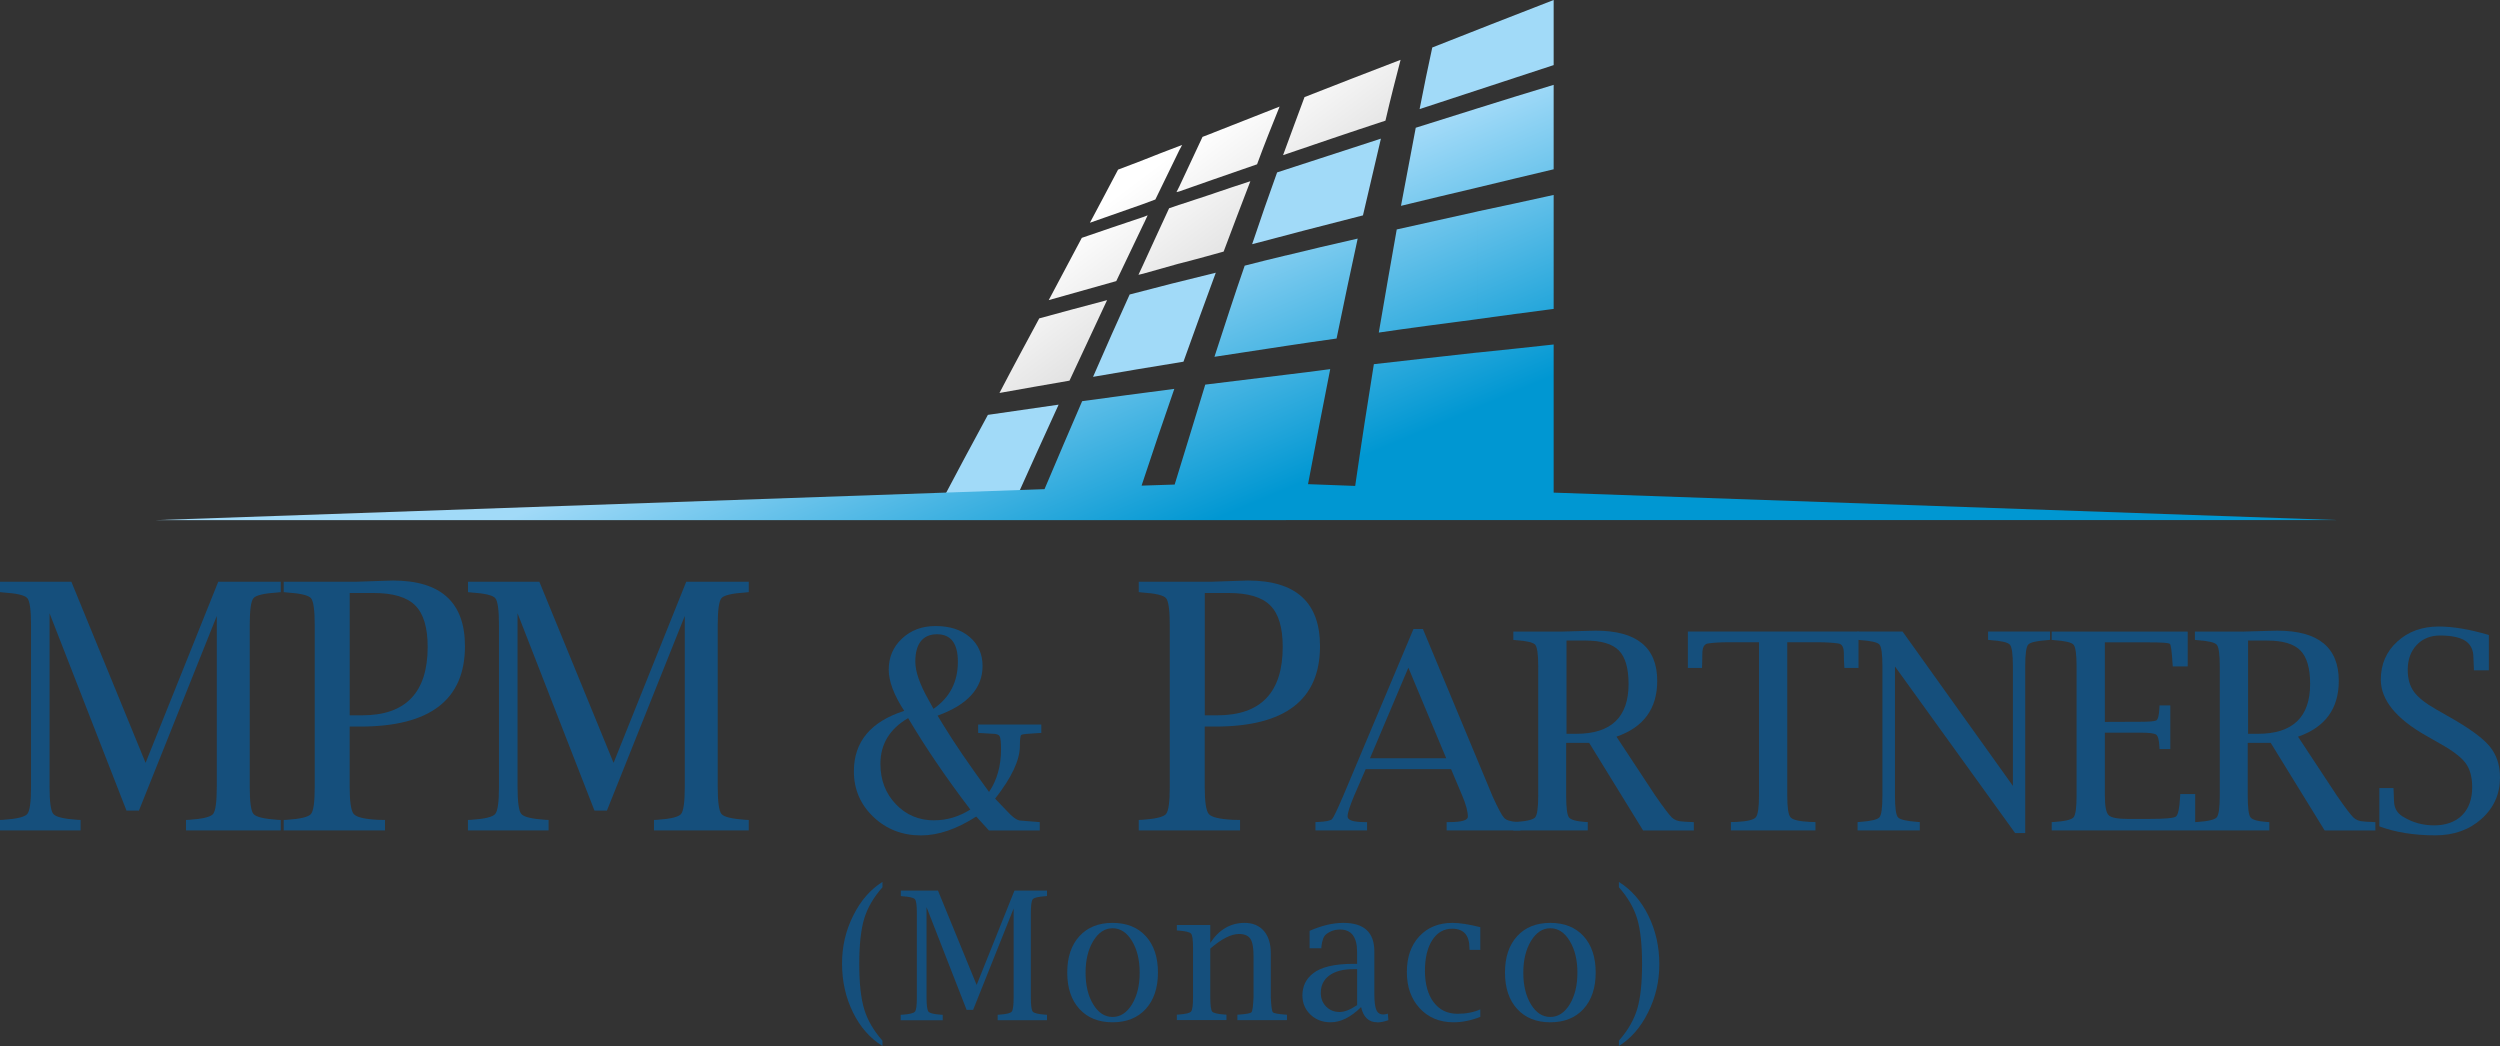 <svg xmlns="http://www.w3.org/2000/svg" xmlns:xlink="http://www.w3.org/1999/xlink" id="uuid-093b8af0-1599-42e5-b2cc-bf511ca4bf38" data-name="Capa 1" viewBox="0 0 511.55 214.03"><rect x="0" y="0" width="511.55" height="214.03" fill="#333333" stroke="none"/><defs><style>      .uuid-7d7ab8e1-7d0c-4deb-b0b7-70b957bc367c {        fill: #154f7c;      }      .uuid-fbe7ce09-b037-4d61-b438-899e14d2173b {        fill: url(#uuid-8e4e11a6-e32c-43a0-a0a4-45db3e2bf1a4);      }      .uuid-fbe7ce09-b037-4d61-b438-899e14d2173b, .uuid-d5b03aaf-27fa-4fa5-9313-47ecc56274d4, .uuid-b29bccd1-f5d0-4508-84c8-f3f6b186cae3 {        fill-rule: evenodd;      }      .uuid-d5b03aaf-27fa-4fa5-9313-47ecc56274d4 {        fill: url(#uuid-d0499840-ad62-435d-afc8-8e959970d43c);      }      .uuid-b29bccd1-f5d0-4508-84c8-f3f6b186cae3 {        fill: #a1daf8;      }    </style><linearGradient id="uuid-d0499840-ad62-435d-afc8-8e959970d43c" data-name="GradientFill 1" x1="255.11" y1="59.01" x2="236.31" y2="34.07" gradientTransform="matrix(1, 0, 0, 1, 0, 0)" gradientUnits="userSpaceOnUse"><stop offset="0" stop-color="#dadada"></stop><stop offset="1" stop-color="#fff"></stop></linearGradient><linearGradient id="uuid-8e4e11a6-e32c-43a0-a0a4-45db3e2bf1a4" data-name="GradientFill 2" x1="254.05" y1="104.05" x2="231.87" y2="51.8" gradientTransform="matrix(1, 0, 0, 1, 0, 0)" gradientUnits="userSpaceOnUse"><stop offset="0" stop-color="#0097d2"></stop><stop offset="1" stop-color="#a1daf8"></stop></linearGradient></defs><path class="uuid-b29bccd1-f5d0-4508-84c8-f3f6b186cae3" d="M317.91,0c-8.86,3.46-17.06,6.62-24.84,9.72-.86,3.96-1.73,8.14-2.59,12.6,8.5-2.81,17.57-5.76,27.43-9V0h0Zm-101.3,82.8c-5.11,.72-9.94,1.44-14.47,2.09-3.17,5.83-6.48,12.02-9.94,18.58h15.05c3.31-7.34,6.41-14.26,9.36-20.66h0Zm32.18-27c-6.26,1.51-12.17,3.02-17.64,4.46-2.38,5.26-4.9,10.87-7.49,16.85,5.76-1.01,11.88-2.02,18.5-3.1,2.3-6.48,4.54-12.53,6.62-18.22h0Zm33.77-27.43c-7.56,2.45-14.62,4.75-21.24,6.91-1.66,4.61-3.38,9.5-5.11,14.69,6.98-1.87,14.54-3.82,22.68-5.9,1.3-5.54,2.52-10.8,3.67-15.7Z"></path><path class="uuid-7d7ab8e1-7d0c-4deb-b0b7-70b957bc367c" d="M0,121.16v-2.13H14.6l15.19,37.07,14.87-37.07h12.79v2.13l-.65,.07c-2.77,.18-4.42,.57-4.93,1.16-.52,.59-.77,2.44-.77,5.54v33.08c0,3.09,.26,4.95,.77,5.55,.52,.61,2.16,1,4.93,1.19l.65,.03v2.13h-19.39v-2.13l.62-.03c2.77-.18,4.41-.58,4.92-1.19,.5-.61,.76-2.46,.76-5.55v-34.97l-15.93,39.82h-2.55l-15.74-40.37v35.52c0,3.09,.26,4.95,.77,5.55,.52,.61,2.16,1,4.93,1.19l.65,.03v2.13H0v-2.13l.65-.03c2.77-.18,4.42-.58,4.93-1.19,.52-.61,.77-2.46,.77-5.55v-33.08c0-3.1-.25-4.95-.76-5.54-.5-.59-2.15-.98-4.95-1.16l-.65-.07Z"></path><path class="uuid-7d7ab8e1-7d0c-4deb-b0b7-70b957bc367c" d="M71.55,148.67v12.34c0,3.05,.28,4.9,.83,5.55,.55,.65,2.19,1.05,4.92,1.19l1.48,.03v2.13h-20.73v-2.13l.65-.03c2.77-.18,4.42-.58,4.93-1.19,.52-.61,.77-2.46,.77-5.55v-33.08c0-3.1-.26-4.95-.77-5.54-.52-.59-2.16-.98-4.93-1.16l-.65-.07v-2.13h15.02l4.98-.17,2.35-.07c9.83,0,14.74,4.48,14.74,13.43,0,5.47-1.78,9.58-5.35,12.33-3.57,2.75-8.93,4.12-16.09,4.12h-2.14Zm0-2.3h2.54c4.48,0,7.84-1.17,10.07-3.51,2.23-2.34,3.35-5.83,3.35-10.49,0-3.97-.85-6.8-2.55-8.49-1.7-1.7-4.55-2.54-8.53-2.54h-4.87v25.03Z"></path><path class="uuid-7d7ab8e1-7d0c-4deb-b0b7-70b957bc367c" d="M95.76,121.16v-2.13h14.6l15.19,37.07,14.87-37.07h12.79v2.13l-.65,.07c-2.77,.18-4.42,.57-4.93,1.16s-.77,2.44-.77,5.54v33.08c0,3.09,.26,4.95,.77,5.55,.52,.61,2.16,1,4.93,1.19l.65,.03v2.13h-19.39v-2.13l.62-.03c2.77-.18,4.41-.58,4.92-1.19,.5-.61,.76-2.46,.76-5.55v-34.97l-15.93,39.82h-2.55l-15.74-40.37v35.52c0,3.09,.26,4.95,.77,5.55,.52,.61,2.16,1,4.93,1.19l.65,.03v2.13h-16.5v-2.13l.65-.03c2.77-.18,4.42-.58,4.93-1.19,.52-.61,.77-2.46,.77-5.55v-33.08c0-3.1-.25-4.95-.76-5.54-.5-.59-2.15-.98-4.95-1.16l-.65-.07Z"></path><path class="uuid-7d7ab8e1-7d0c-4deb-b0b7-70b957bc367c" d="M246.51,148.67v12.34c0,3.05,.28,4.9,.83,5.55,.55,.65,2.19,1.05,4.92,1.19l1.48,.03v2.13h-20.73v-2.13l.65-.03c2.77-.18,4.42-.58,4.93-1.19,.52-.61,.77-2.46,.77-5.55v-33.08c0-3.1-.26-4.95-.77-5.54-.52-.59-2.16-.98-4.93-1.16l-.65-.07v-2.13h15.02l4.98-.17,2.35-.07c9.83,0,14.74,4.48,14.74,13.43,0,5.47-1.78,9.58-5.35,12.33-3.57,2.75-8.93,4.12-16.09,4.12h-2.14Zm0-2.3h2.54c4.48,0,7.84-1.17,10.07-3.51,2.23-2.34,3.35-5.83,3.35-10.49,0-3.97-.85-6.8-2.55-8.49-1.7-1.7-4.55-2.54-8.53-2.54h-4.87v25.03Z"></path><path class="uuid-7d7ab8e1-7d0c-4deb-b0b7-70b957bc367c" d="M279.45,157.38l-2.35,5.41c-.9,2.13-1.36,3.56-1.36,4.27,0,.77,1.18,1.16,3.55,1.16h.44v1.7h-10.56v-1.7l.58-.03c1.58-.07,2.52-.27,2.82-.59,.3-.32,1.07-1.92,2.3-4.8l14.36-34.1h1.92l14.28,34.29c1.12,2.46,1.91,3.92,2.36,4.39,.46,.47,1.36,.74,2.69,.81l.63,.03v1.7h-15.1v-1.7h.49c2.57,0,3.85-.37,3.85-1.1,0-1.08-.38-2.52-1.15-4.32l-2.28-5.42h-17.47Zm.88-2.23h15.59l-7.74-18.53-7.85,18.53Z"></path><path class="uuid-7d7ab8e1-7d0c-4deb-b0b7-70b957bc367c" d="M320.47,151.99v10.81c0,2.46,.19,3.94,.56,4.44,.38,.5,1.49,.82,3.34,.95l.52,.03v1.7h-15.23v-1.7l.52-.03c2.22-.15,3.53-.46,3.95-.95,.41-.49,.62-1.97,.62-4.44v-26.45c0-2.48-.21-3.96-.62-4.43-.41-.47-1.73-.78-3.95-.93l-.52-.05v-1.7h9.75l4.93-.14,2.19-.05c8.38,0,12.57,3.42,12.57,10.27,0,5.69-2.78,9.5-8.34,11.42l7.91,12c1.76,2.54,2.91,4.05,3.44,4.55,.53,.5,1.23,.76,2.09,.8,.26,.04,.87,.07,1.84,.11l.55,.03v1.7h-10.38l-11.04-17.93h-4.72Zm.06-1.84h2.02c7.12,0,10.69-3.4,10.69-10.2,0-3.23-.67-5.51-2-6.86-1.34-1.35-3.61-2.02-6.83-2.02h-3.87v19.08Z"></path><path class="uuid-7d7ab8e1-7d0c-4deb-b0b7-70b957bc367c" d="M359.95,131.42h-6.49c-1.52,0-2.85,.08-3.99,.25-.75,.11-1.13,.79-1.13,2.03,0,.93-.02,1.74-.05,2.42l-.03,.55h-2.89v-7.45h34.92v7.45h-2.89l-.03-.55c-.06-.68-.08-1.48-.08-2.42,0-1.25-.37-1.92-1.1-2.03-1.15-.16-2.48-.25-3.98-.25h-6.5v31.37c0,2.44,.22,3.92,.66,4.44,.44,.52,1.75,.84,3.93,.95l1.18,.03v1.7h-17.3v-1.7l1.18-.03c2.18-.11,3.49-.43,3.92-.95,.43-.52,.65-2,.65-4.44v-31.37Z"></path><path class="uuid-7d7ab8e1-7d0c-4deb-b0b7-70b957bc367c" d="M412.34,170.47l-24.59-34.1v26.42c0,2.49,.2,3.97,.6,4.44,.4,.47,1.73,.78,3.99,.95l.49,.03v1.7h-12.73v-1.7l.49-.03c2.25-.16,3.58-.48,3.99-.95,.4-.47,.6-1.95,.6-4.44v-26.45c0-2.5-.2-3.98-.6-4.45-.4-.46-1.72-.77-3.97-.92l-.52-.05v-1.7h9.21l22.58,31.59v-24.47c0-2.48-.21-3.96-.62-4.43-.41-.47-1.74-.78-3.97-.93l-.49-.05v-1.7h12.68v1.7l-.52,.05c-2.24,.15-3.56,.46-3.96,.93-.4,.47-.6,1.95-.6,4.43v34.12h-2.06Z"></path><path class="uuid-7d7ab8e1-7d0c-4deb-b0b7-70b957bc367c" d="M449.16,169.92h-29.34v-1.7l.52-.03c2.22-.15,3.53-.46,3.95-.95,.41-.49,.62-1.97,.62-4.44v-26.45c0-2.48-.21-3.96-.62-4.43-.41-.47-1.73-.78-3.95-.93l-.52-.05v-1.7h27.83v7.12h-3.05l-.05-.52c-.15-2.53-.33-3.9-.56-4.1-.23-.2-1.7-.3-4.41-.3h-8.88v16.28l7.45-.03c1.65,0,2.66-.09,3.04-.26,.38-.17,.6-1.04,.67-2.6l.03-.49h2.2v8.94h-2.2l-.03-.49c-.07-1.38-.3-2.2-.67-2.47-.38-.26-1.39-.4-3.04-.4h-7.45v12.9c0,2.13,.25,3.45,.76,3.97,.5,.52,1.81,.78,3.92,.78h4.34c3.23,0,5.06-.16,5.51-.48,.45-.32,.74-1.69,.87-4.11l.03-.49h3.05v7.45Z"></path><path class="uuid-7d7ab8e1-7d0c-4deb-b0b7-70b957bc367c" d="M459.93,151.99v10.81c0,2.46,.19,3.94,.56,4.44,.38,.5,1.49,.82,3.34,.95l.52,.03v1.7h-15.23v-1.7l.52-.03c2.22-.15,3.53-.46,3.95-.95,.41-.49,.62-1.97,.62-4.44v-26.45c0-2.48-.21-3.96-.62-4.43-.41-.47-1.73-.78-3.95-.93l-.52-.05v-1.7h9.75l4.93-.14,2.19-.05c8.38,0,12.57,3.42,12.57,10.27,0,5.69-2.78,9.5-8.34,11.42l7.91,12c1.76,2.54,2.91,4.05,3.44,4.55,.53,.5,1.23,.76,2.09,.8,.26,.04,.87,.07,1.84,.11l.55,.03v1.7h-10.38l-11.04-17.93h-4.72Zm.06-1.84h2.02c7.12,0,10.69-3.4,10.69-10.2,0-3.23-.67-5.51-2-6.86-1.34-1.35-3.61-2.02-6.83-2.02h-3.87v19.08Z"></path><path class="uuid-7d7ab8e1-7d0c-4deb-b0b7-70b957bc367c" d="M486.86,169.1v-7.84h2.89l.03,.49c.05,.92,.08,1.6,.08,2.06,0,1.45,.6,2.54,1.79,3.27,1.94,1.21,4.09,1.81,6.43,1.81s4.34-.69,5.72-2.08c1.37-1.38,2.06-3.29,2.06-5.73,0-2.05-.44-3.68-1.32-4.89-.88-1.21-2.59-2.53-5.14-3.96l-2.89-1.65c-6.23-3.52-9.35-7.36-9.35-11.52,0-3.13,1.12-5.73,3.37-7.78,2.25-2.05,5.06-3.08,8.46-3.08,1.47,0,3.06,.14,4.77,.43,1.71,.28,3.55,.72,5.51,1.31v7.23h-3.05l-.02-.47c-.06-.99-.09-1.71-.09-2.17,0-1.54-.55-2.67-1.65-3.4-1.1-.72-2.83-1.09-5.18-1.09-1.97,0-3.56,.65-4.78,1.94-1.22,1.29-1.83,2.99-1.83,5.1,0,1.8,.42,3.28,1.26,4.45,.84,1.17,2.36,2.38,4.56,3.63l2.89,1.65c4,2.27,6.69,4.25,8.08,5.94,1.39,1.69,2.09,3.8,2.09,6.35,0,3.39-1.26,6.21-3.78,8.46-2.52,2.25-5.67,3.37-9.45,3.37-2.2,0-4.26-.16-6.17-.47-1.92-.31-3.68-.77-5.29-1.37Z"></path><path class="uuid-7d7ab8e1-7d0c-4deb-b0b7-70b957bc367c" d="M202.35,169.92l-2.59-2.84c-3.99,2.57-7.76,3.86-11.32,3.86-3.84,0-7.08-1.27-9.74-3.8-2.65-2.53-3.98-5.64-3.98-9.31,0-6.04,3.43-10.17,10.3-12.37-2.11-3.25-3.17-6.06-3.17-8.43,0-2.55,.91-4.68,2.73-6.38,1.82-1.7,4.1-2.55,6.86-2.55,2.9,0,5.23,.75,6.98,2.25,1.75,1.5,2.63,3.48,2.63,5.94,0,4.55-3.07,7.93-9.2,10.14,.48,.77,.83,1.35,1.05,1.74,2.3,3.77,5.45,8.39,9.48,13.88,1.63-2.42,2.45-5.33,2.45-8.71,0-1.44-.09-2.33-.28-2.68-.18-.35-.67-.52-1.46-.52-.18,0-.99-.05-2.42-.14l-.52-.03v-1.71h12.92v1.71l-.58,.03c-2.15,.11-3.32,.23-3.51,.37-.19,.14-.29,.89-.29,2.25,0,2.9-1.69,6.5-5.07,10.8,.37,.39,.84,.88,1.42,1.49,.58,.61,.94,.98,1.09,1.13,.97,1.08,1.81,1.7,2.51,1.85,.13,.02,1.37,.12,3.72,.3l.39,.03v1.71h-10.39Zm-11.18-2.07c2.57,0,5.03-.73,7.38-2.2-4.94-6.48-9.18-12.72-12.73-18.71-3.78,2.2-5.67,5.33-5.67,9.37,0,3.29,1.05,6.03,3.15,8.24,2.1,2.2,4.72,3.31,7.87,3.31h0Zm-1.18-24.66c.22,.41,.56,1.02,1.02,1.85,3.32-2.28,4.99-5.49,4.99-9.63,0-3.75-1.42-5.63-4.27-5.63s-4.44,1.87-4.44,5.6c0,2.02,.9,4.63,2.7,7.81h0Z"></path><path class="uuid-7d7ab8e1-7d0c-4deb-b0b7-70b957bc367c" d="M180.57,212.94v1.09c-2.55-1.58-4.57-3.88-6.05-6.91-1.48-3.03-2.22-6.34-2.22-9.94s.76-6.75,2.28-9.82c1.52-3.07,3.52-5.37,5.99-6.9v1.09c-1.82,2.06-3.07,4.2-3.74,6.43-.67,2.23-1.01,5.32-1.01,9.28s.34,7.01,1.01,9.24c.67,2.23,1.92,4.38,3.74,6.44Z"></path><path class="uuid-7d7ab8e1-7d0c-4deb-b0b7-70b957bc367c" d="M184.33,183.34v-1.11h7.6l7.91,19.31,7.74-19.31h6.66v1.11l-.34,.04c-1.44,.1-2.3,.3-2.57,.61-.27,.31-.4,1.27-.4,2.89v17.23c0,1.61,.13,2.58,.4,2.89,.27,.32,1.13,.52,2.57,.62l.34,.02v1.11h-10.1v-1.11l.32-.02c1.44-.1,2.3-.3,2.56-.62,.26-.32,.39-1.28,.39-2.89v-18.21l-8.29,20.74h-1.33l-8.2-21.02v18.5c0,1.61,.13,2.58,.4,2.89,.27,.32,1.13,.52,2.57,.62l.34,.02v1.11h-8.6v-1.11l.34-.02c1.44-.1,2.3-.3,2.57-.62,.27-.32,.4-1.28,.4-2.89v-17.23c0-1.62-.13-2.58-.39-2.89-.26-.31-1.12-.51-2.58-.61l-.34-.04Z"></path><path class="uuid-7d7ab8e1-7d0c-4deb-b0b7-70b957bc367c" d="M227.66,209.18c-2.87,0-5.13-.91-6.79-2.73-1.66-1.82-2.49-4.3-2.49-7.45s.83-5.62,2.49-7.44c1.66-1.82,3.92-2.72,6.79-2.72s5.14,.91,6.8,2.72c1.65,1.82,2.48,4.3,2.48,7.44s-.83,5.62-2.49,7.45c-1.66,1.82-3.92,2.73-6.79,2.73Zm0-1.09c1.59,0,2.91-.86,3.96-2.57,1.05-1.72,1.58-3.88,1.58-6.5s-.53-4.76-1.58-6.49c-1.05-1.73-2.37-2.59-3.96-2.59s-2.89,.86-3.95,2.59c-1.05,1.73-1.58,3.89-1.58,6.49s.52,4.79,1.57,6.5c1.05,1.72,2.36,2.57,3.95,2.57Z"></path><path class="uuid-7d7ab8e1-7d0c-4deb-b0b7-70b957bc367c" d="M247.66,192.92c.9-1.36,1.93-2.38,3.1-3.06,1.17-.68,2.48-1.02,3.92-1.02,1.67,0,2.98,.55,3.94,1.65,.94,1.1,1.41,2.61,1.41,4.54v9.07c.08,1.78,.22,2.78,.41,3.01,.19,.23,1.05,.39,2.58,.5l.32,.02v1.11h-10.15v-1.11l.32-.02c1.53-.11,2.39-.27,2.58-.5,.19-.23,.33-1.23,.41-3.01v-8.52c0-1.67-.22-2.84-.65-3.49-.44-.65-1.21-.98-2.34-.98-.79,0-1.67,.25-2.65,.74-.98,.5-2.05,1.25-3.21,2.25v9.99c0,1.62,.13,2.59,.39,2.9,.26,.31,1.12,.51,2.58,.61l.34,.02v1.11h-10.15v-1.11l.34-.02c1.44-.1,2.3-.3,2.57-.62,.27-.32,.4-1.28,.4-2.89v-10.17c0-1.61-.13-2.57-.4-2.88-.27-.31-1.13-.52-2.57-.63l-.34-.02v-1.11h6.84v3.64Z"></path><path class="uuid-7d7ab8e1-7d0c-4deb-b0b7-70b957bc367c" d="M281.81,209.18c-1.74,0-2.84-1.04-3.3-3.11-2.1,2.07-4.18,3.11-6.24,3.11-1.65,0-3.02-.52-4.12-1.57-1.1-1.05-1.65-2.36-1.65-3.94,0-1.84,.72-3.34,2.15-4.48,1.64-1.31,4.4-1.97,8.31-1.97h.73v-2.42c0-3.07-1.16-4.6-3.49-4.6-1.09,0-2.05,.33-2.88,1-.49,.41-.8,1.24-.93,2.49l-.02,.34h-2.4v-3.56c2.48-1.09,4.79-1.63,6.91-1.63,4.23,0,6.34,1.94,6.34,5.83v8.68c0,1.55,.13,2.65,.4,3.28,.27,.63,.74,.95,1.41,.95,.24,0,.56-.05,.95-.16l.11,1.33c-.85,.3-1.61,.45-2.27,.45h0Zm-7.75-2.1c1.03,0,2.24-.47,3.64-1.41v-7.36h-.82c-2.08,0-3.7,.43-4.87,1.29-1.17,.86-1.75,2.05-1.75,3.56,0,1.13,.36,2.06,1.09,2.8,.73,.74,1.64,1.11,2.72,1.11h0Z"></path><path class="uuid-7d7ab8e1-7d0c-4deb-b0b7-70b957bc367c" d="M302.89,208.07c-1.86,.74-3.68,1.11-5.46,1.11-2.84,0-5.15-.95-6.91-2.85-1.77-1.9-2.65-4.37-2.65-7.42s.85-5.49,2.55-7.32c1.7-1.83,3.97-2.75,6.8-2.75,1.44,0,3.34,.29,5.68,.88v4.64h-2.2l-.02-.32c0-2.67-1.18-4.01-3.53-4.01-1.71,0-3.07,.78-4.07,2.33-1.01,1.55-1.51,3.66-1.51,6.31s.6,4.85,1.79,6.42c1.19,1.57,2.82,2.35,4.87,2.35,1.77,0,3.32-.3,4.67-.9v1.54Z"></path><path class="uuid-7d7ab8e1-7d0c-4deb-b0b7-70b957bc367c" d="M317.23,209.18c-2.87,0-5.13-.91-6.79-2.73-1.66-1.82-2.49-4.3-2.49-7.45s.83-5.62,2.49-7.44c1.66-1.82,3.92-2.72,6.79-2.72s5.14,.91,6.8,2.72c1.65,1.82,2.48,4.3,2.48,7.44s-.83,5.62-2.49,7.45c-1.66,1.82-3.92,2.73-6.79,2.73Zm0-1.09c1.59,0,2.91-.86,3.96-2.57,1.05-1.72,1.58-3.88,1.58-6.5s-.53-4.76-1.58-6.49c-1.05-1.73-2.37-2.59-3.96-2.59s-2.89,.86-3.95,2.59c-1.05,1.73-1.58,3.89-1.58,6.49s.52,4.79,1.57,6.5c1.05,1.72,2.36,2.57,3.95,2.57Z"></path><path class="uuid-7d7ab8e1-7d0c-4deb-b0b7-70b957bc367c" d="M331.26,181.55v-1.09c2.54,1.58,4.55,3.88,6.04,6.91,1.49,3.03,2.23,6.34,2.23,9.92s-.76,6.75-2.28,9.83c-1.52,3.08-3.52,5.38-5.99,6.91v-1.09c1.83-2.08,3.07-4.23,3.74-6.45,.67-2.22,1-5.3,1-9.23s-.33-7.05-1-9.27c-.67-2.22-1.92-4.37-3.74-6.44Z"></path><path class="uuid-d5b03aaf-27fa-4fa5-9313-47ecc56274d4" d="M286.59,12.24c-6.91,2.66-13.46,5.18-19.66,7.63-1.37,3.74-2.88,7.7-4.39,11.88,6.55-2.23,13.46-4.61,20.95-7.06,1.01-4.39,2.09-8.57,3.1-12.46h0Zm-38.3,39.82v-12.46c2.45-.86,4.97-1.66,7.56-2.52-1.73,4.54-3.6,9.36-5.47,14.4l-2.09,.58h0Zm0-15.34v-9.58l13.54-5.33c-1.51,3.74-3.1,7.7-4.61,11.81-3.1,1.08-6.05,2.09-8.93,3.1Zm0-9.58v9.58l-6.98,2.45v-1.01c1.66-3.53,3.24-6.91,4.75-10.15l2.23-.86h0Zm0,12.46v12.46c-2.38,.65-4.68,1.3-6.98,1.87v-12.02l6.98-2.3h0Zm-6.98-8.86l.58-1.08-.58,.22v.86Zm0-.86v.86c-1.58,3.24-3.24,6.62-4.9,10.08l-2.52,.94v-9c2.38-.94,4.9-1.94,7.42-2.88h0Zm0,8.28l-.58,1.15,.58-.14v-1.01h0Zm0,3.74v12.02c-2.52,.72-5.04,1.44-7.42,2.09v-1.8c1.87-4.03,3.6-7.92,5.33-11.59l2.09-.72h0Zm-7.42,4.18l.94-2.02-.94,.36v1.66Zm0-13.32v9c-3.74,1.3-7.34,2.59-10.87,3.82,2.02-3.82,3.96-7.42,5.76-10.87,1.66-.65,3.38-1.3,5.11-1.94h0Zm0,11.66c-4.39,1.44-8.5,2.88-12.53,4.25-2.16,4.1-4.39,8.28-6.77,12.74,4.32-1.22,8.93-2.52,13.82-3.89,1.87-3.96,3.74-7.78,5.47-11.45v-1.66h0Zm0,9.79v1.8l-.94,.22,.94-2.02h0Zm-7.34,7.2c-4.9,1.3-9.5,2.52-13.9,3.74-2.59,4.82-5.33,9.86-8.14,15.26,4.46-.79,9.29-1.66,14.33-2.52,2.74-5.83,5.26-11.3,7.7-16.49Z"></path><path class="uuid-fbe7ce09-b037-4d61-b438-899e14d2173b" d="M317.91,39.89c-5.4,1.22-10.58,2.3-15.62,3.38v22.03c5.04-.72,10.22-1.37,15.62-2.09v-23.33h0Zm-15.62,66.53v-34.27c5.04-.5,10.22-1.08,15.62-1.66v30.31l160.42,5.62h-176.04Zm0-68.04V22.18c4.97-1.58,10.22-3.17,15.62-4.82v17.28c-5.4,1.3-10.66,2.52-15.62,3.74Zm0,4.9c-5.76,1.3-11.23,2.52-16.49,3.67-1.15,6.48-2.38,13.54-3.67,21.1,6.34-.94,13.03-1.8,20.16-2.74v-22.03h0Zm0-21.1v16.2c-5.47,1.3-10.66,2.52-15.62,3.74,1.08-5.69,2.09-11.02,3.02-15.98,4.1-1.3,8.28-2.59,12.6-3.96h0Zm0,49.97v34.27h-39.17v-29.74c2.95-.36,5.98-.72,9.07-1.15-1.44,7.27-2.95,15.12-4.54,23.54l9.65,.36c1.3-9,2.59-17.28,3.82-24.91,6.62-.79,13.68-1.51,21.17-2.38h0Zm-39.17-1.37v-18.5c4.68-1.15,9.58-2.3,14.69-3.46-1.37,6.26-2.81,13.1-4.32,20.45-3.6,.5-7.06,1.01-10.37,1.51Zm0-18.5v18.5c-5.18,.79-10.01,1.51-14.62,2.23,2.16-6.62,4.18-12.89,6.19-18.65,2.74-.72,5.47-1.37,8.42-2.09h0Zm0,24.41v29.74H31.79l181.94-6.34c2.66-6.34,5.26-12.31,7.7-18,5.83-.79,12.1-1.66,18.86-2.52-2.16,6.19-4.39,12.82-6.7,19.8l6.77-.22c2.23-7.27,4.32-14.04,6.26-20.45,5.26-.65,10.73-1.3,16.49-2.02Z"></path></svg>